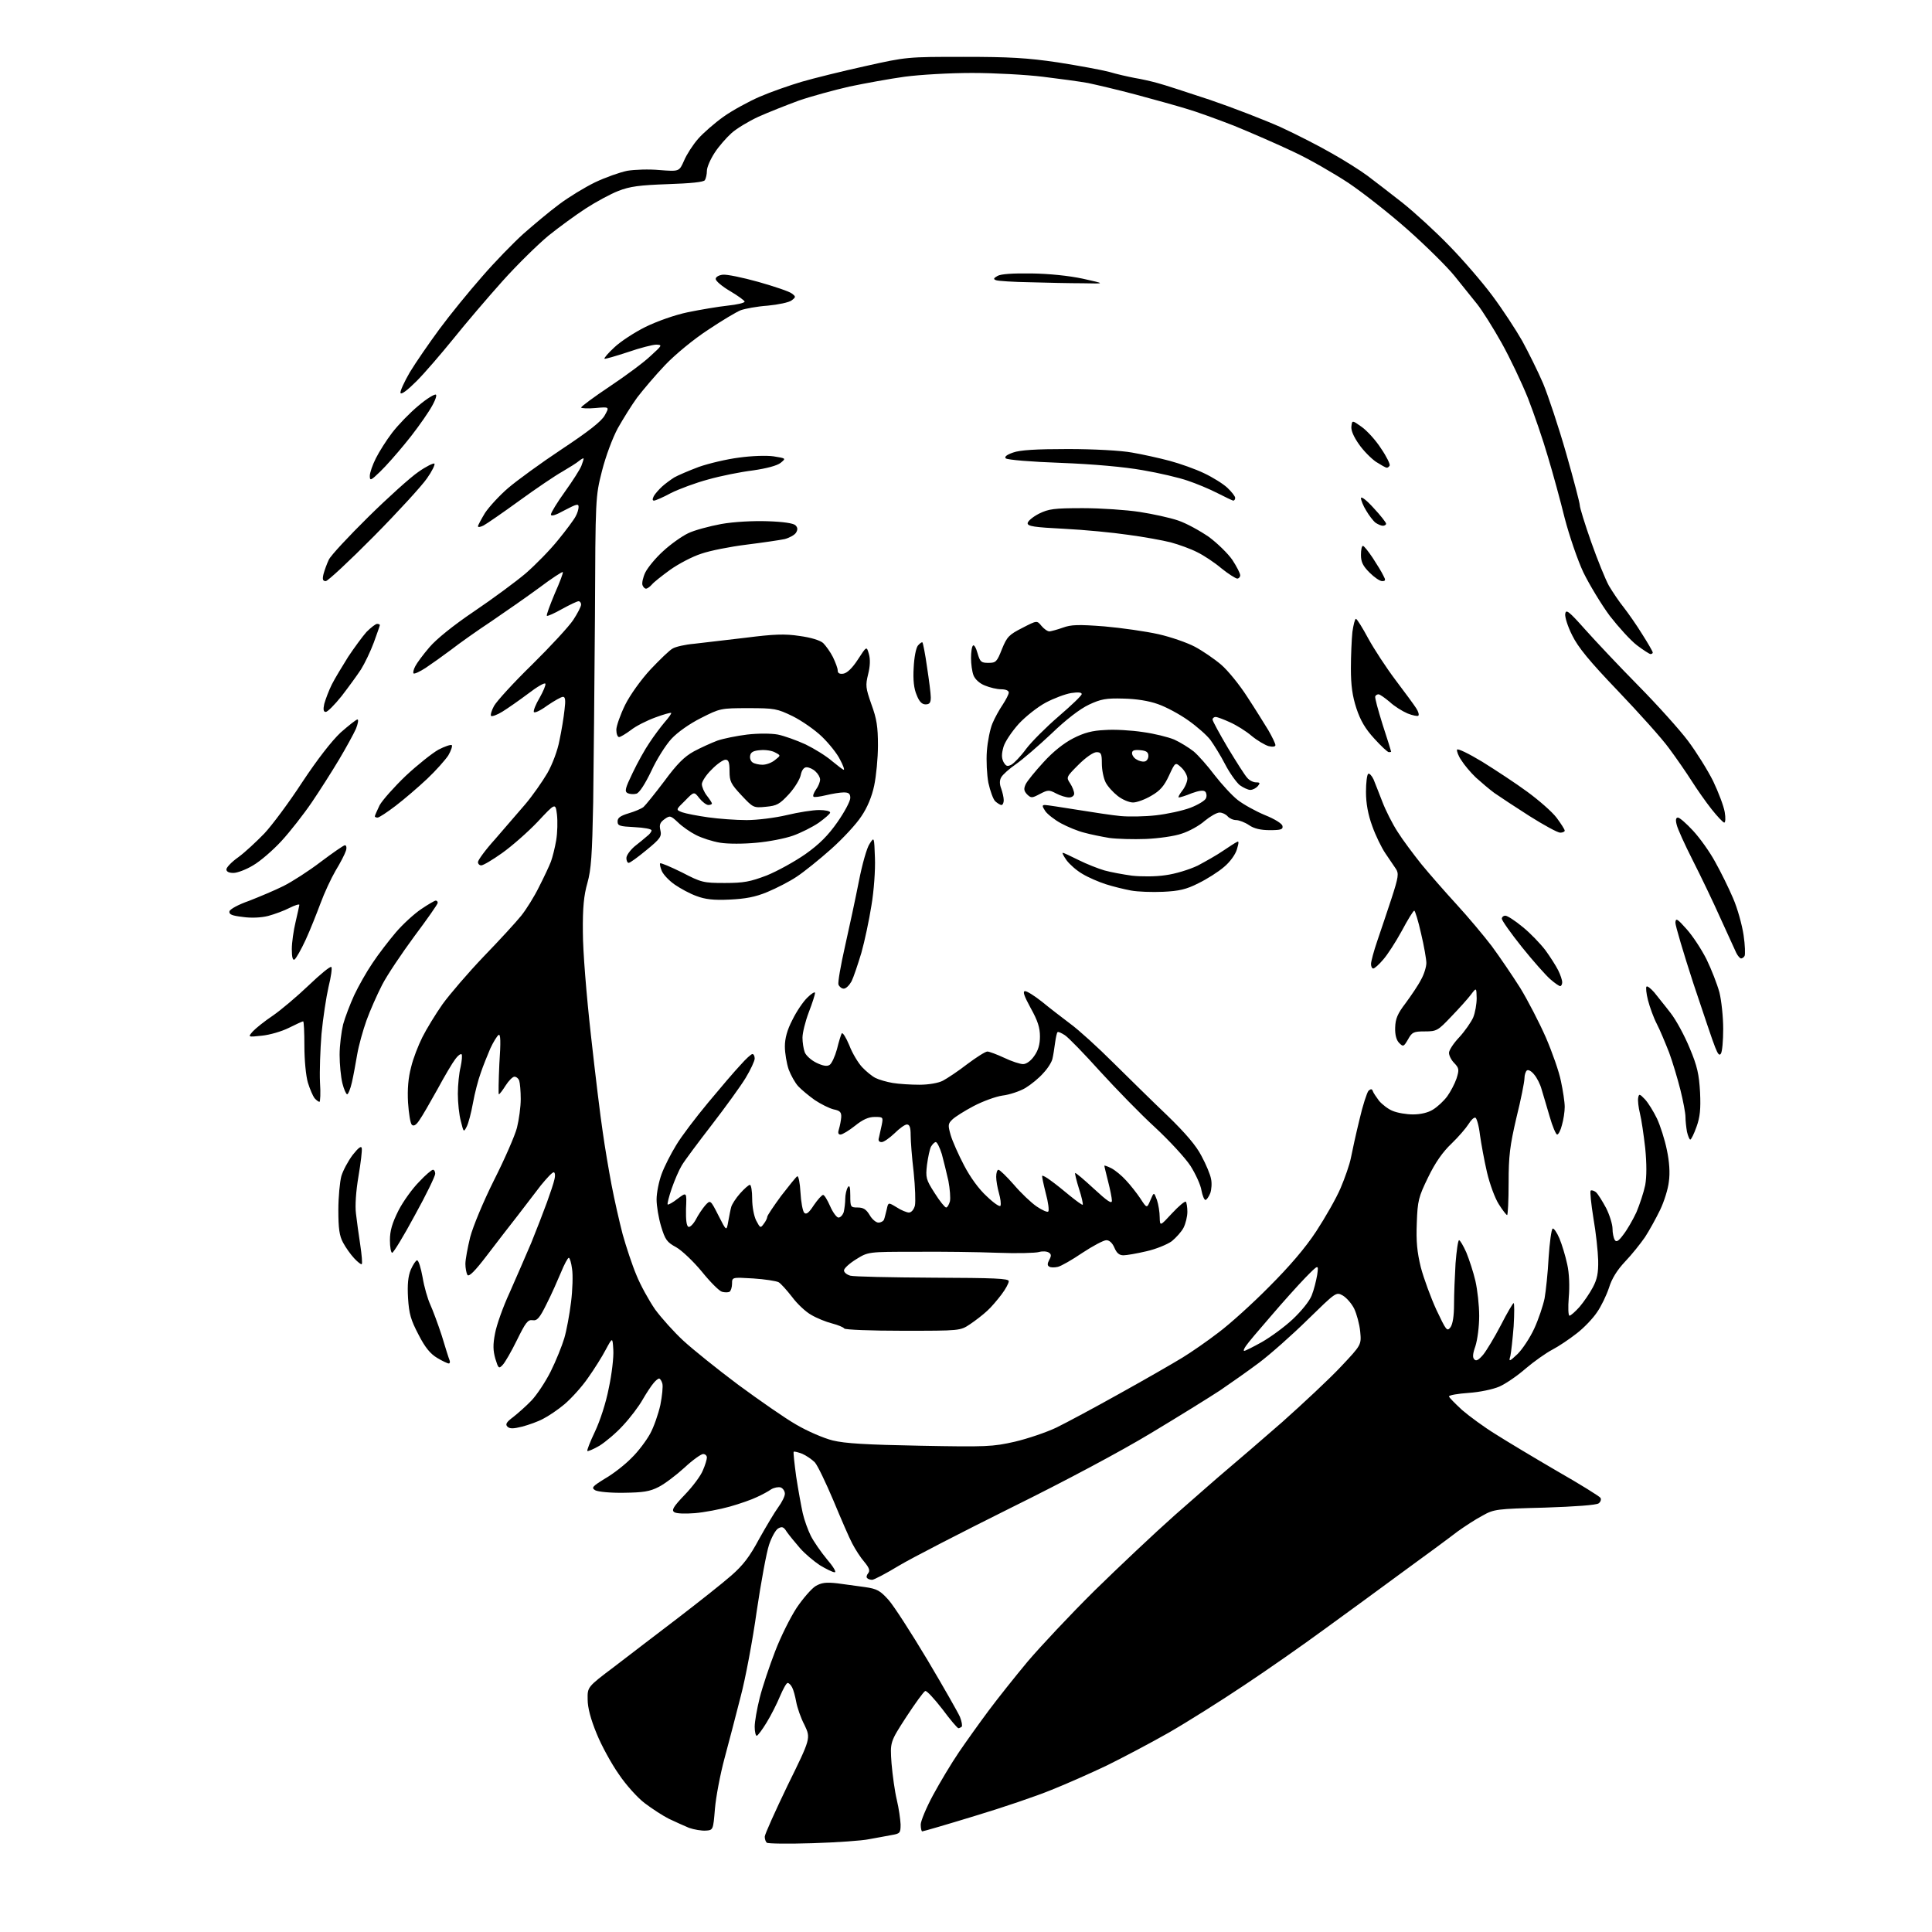 <?xml version="1.0" encoding="UTF-8" standalone="no"?>
<svg 
  version="1.1" 
  xmlns="http://www.w3.org/2000/svg" 
  xmlns:xlink="http://www.w3.org/1999/xlink" 
  xmlns:svg="http://www.w3.org/2000/svg"
  xmlns:rdf="http://www.w3.org/1999/02/22-rdf-syntax-ns#"
  xmlns:cc="http://creativecommons.org/ns#"
  xmlns:dc="http://purl.org/dc/elements/1.1/"
  viewBox="0 0 768 768"
  width="768"
  height="768"
>
<style>svg {background-color: white; }</style>"
<path stroke="none" fill="black" fill-rule="evenodd" d="M323.0,732.7C313.4,733.0 305.2,732.9 304.8,732.5C304.3,732.0 304.0,731.0 304.0,730.1C304.0,729.2 308.1,720.1 313.1,709.7C322.3,691.0 322.3,691.0 319.8,685.7C318.3,682.9 316.9,678.7 316.5,676.5C316.1,674.3 315.4,671.7 314.9,670.8C314.4,669.8 313.6,669.0 313.1,669.0C312.6,669.0 311.3,671.4 310.1,674.2C308.9,677.1 306.5,681.9 304.7,684.8C303.0,687.6 301.2,690.0 300.8,690.0C300.4,690.0 300.0,688.4 300.0,686.4C300.0,684.4 300.9,679.3 302.0,674.9C303.1,670.5 305.9,662.2 308.1,656.5C310.3,650.7 314.2,642.9 316.7,639.1C319.2,635.4 322.6,631.5 324.2,630.5C326.6,629.1 328.4,628.9 332.9,629.4C336.0,629.8 341.0,630.5 343.9,630.9C348.7,631.6 349.9,632.3 353.3,636.1C355.4,638.5 362.3,649.2 368.7,659.9C375.0,670.5 380.8,680.7 381.6,682.5C382.3,684.3 382.6,686.0 382.3,686.4C381.9,686.7 381.3,687.0 381.0,687.0C380.6,687.0 377.7,683.6 374.6,679.4C371.4,675.3 368.4,672.0 367.8,672.2C367.2,672.4 363.8,677.1 360.2,682.6C353.8,692.5 353.8,692.5 354.4,701.0C354.8,705.7 355.7,712.2 356.5,715.5C357.3,718.8 357.9,723.2 358.0,725.2C358.0,728.7 357.8,728.9 354.2,729.5C352.2,729.9 348.2,730.6 345.5,731.1C342.8,731.7 332.6,732.4 323.0,732.7zM280.5,727.7C278.9,727.8 275.9,727.3 273.9,726.6C272.0,725.8 268.4,724.2 265.9,723.0C263.5,721.8 259.2,719.0 256.3,716.8C253.5,714.7 248.8,709.5 246.0,705.3C243.1,701.2 239.1,693.9 237.2,689.2C234.8,683.4 233.6,678.8 233.6,675.6C233.5,670.6 233.5,670.6 244.1,662.6C249.9,658.1 261.4,649.4 269.6,643.1C277.8,636.8 287.3,629.3 290.7,626.3C295.4,622.2 298.0,618.8 301.8,611.7C304.6,606.7 308.0,601.0 309.4,599.1C310.8,597.2 312.0,594.8 312.0,593.8C312.0,592.8 311.3,591.7 310.4,591.3C309.5,591.0 307.8,591.3 306.6,592.0C305.5,592.8 302.9,594.2 300.9,595.1C298.9,596.1 294.0,597.8 290.1,598.9C286.2,600.0 279.9,601.2 276.2,601.5C272.4,601.8 268.9,601.7 268.0,601.1C266.9,600.3 267.6,599.0 272.2,594.2C275.3,591.0 278.6,586.6 279.4,584.5C280.3,582.5 281.0,580.1 281.0,579.4C281.0,578.6 280.3,578.0 279.5,578.0C278.7,578.0 275.3,580.4 272.1,583.4C268.8,586.4 264.2,589.9 261.8,591.1C258.3,592.9 255.7,593.3 248.0,593.4C242.7,593.5 237.7,593.0 236.6,592.4C235.0,591.4 235.4,590.9 240.6,587.7C243.9,585.8 248.6,582.1 251.1,579.5C253.7,577.0 256.9,572.7 258.4,570.0C259.9,567.3 261.7,562.1 262.5,558.5C263.2,555.0 263.6,551.1 263.3,550.0C263.0,548.9 262.4,548.0 262.0,548.0C261.6,548.0 260.6,548.8 259.8,549.8C259.0,550.7 257.0,553.7 255.5,556.3C254.0,559.0 250.5,563.6 247.7,566.6C245.0,569.6 240.7,573.2 238.3,574.7C235.9,576.1 233.7,577.0 233.5,576.8C233.2,576.6 234.6,573.1 236.5,569.1C238.5,564.9 240.9,557.6 242.0,551.8C243.2,546.3 244.0,539.4 243.8,536.6C243.5,531.5 243.5,531.5 240.8,536.5C239.4,539.2 236.2,544.3 233.7,547.8C231.3,551.3 227.1,555.9 224.4,558.2C221.8,560.4 217.9,563.0 215.9,564.0C213.9,565.1 210.2,566.4 207.6,567.1C204.0,568.0 202.6,568.0 201.7,567.1C200.8,566.2 201.3,565.3 204.0,563.3C205.9,561.8 209.2,558.9 211.3,556.7C213.3,554.6 216.8,549.4 218.9,545.2C221.0,541.0 223.4,535.0 224.3,532.0C225.2,529.0 226.4,522.5 227.0,517.6C227.6,512.8 227.8,506.8 227.4,504.4C227.1,502.0 226.5,500.0 226.1,500.0C225.7,500.0 224.3,502.6 223.0,505.8C221.7,508.9 219.2,514.6 217.3,518.3C214.5,524.0 213.5,525.1 211.7,524.8C209.8,524.5 208.9,525.8 205.5,532.7C203.3,537.2 200.7,541.7 199.8,542.6C198.3,544.2 198.1,544.0 196.9,540.1C196.0,536.9 195.9,534.5 196.8,530.0C197.4,526.7 200.0,519.4 202.6,513.8C205.1,508.1 209.0,499.2 211.2,494.0C213.3,488.8 216.1,481.6 217.4,478.0C218.7,474.4 220.1,470.3 220.4,468.8C220.8,467.2 220.6,466.0 220.1,466.0C219.5,466.0 217.3,468.4 215.0,471.2C212.8,474.1 208.6,479.5 205.8,483.2C202.9,486.9 197.4,494.0 193.6,499.0C188.8,505.3 186.4,507.7 185.8,506.8C185.4,506.1 185.0,504.1 185.0,502.4C185.0,500.7 185.9,495.9 186.9,491.8C188.0,487.6 192.1,477.7 196.4,469.1C200.6,460.8 204.7,451.4 205.5,448.3C206.3,445.1 207.0,440.0 207.0,436.9C207.0,433.7 206.7,430.5 206.4,429.6C206.1,428.7 205.2,428.0 204.5,428.0C203.8,428.0 202.2,429.6 201.0,431.5C199.8,433.4 198.6,435.0 198.3,435.0C198.1,435.0 198.2,429.5 198.5,422.9C199.1,414.1 199.0,410.9 198.2,411.4C197.6,411.8 196.1,414.2 194.9,416.8C193.8,419.4 192.0,423.8 191.1,426.5C190.1,429.2 188.7,434.6 188.0,438.5C187.3,442.4 186.2,446.6 185.5,447.9C184.3,450.2 184.3,450.1 183.2,445.7C182.5,443.2 182.0,438.3 182.0,434.8C182.0,431.3 182.5,426.5 183.1,424.1C183.6,421.7 183.8,419.5 183.5,419.1C183.1,418.8 182.0,419.6 181.0,421.0C179.9,422.4 176.7,427.8 173.9,433.0C171.0,438.2 167.8,443.8 166.7,445.3C165.4,447.3 164.4,447.8 163.7,447.1C163.1,446.5 162.5,442.6 162.2,438.3C161.9,433.0 162.3,428.4 163.4,424.3C164.2,420.8 166.3,415.5 167.9,412.3C169.5,409.1 173.1,403.2 175.9,399.2C178.8,395.2 186.1,386.7 192.3,380.2C198.5,373.8 205.2,366.5 207.2,364.0C209.2,361.5 212.4,356.4 214.3,352.5C216.3,348.6 218.4,344.1 219.0,342.5C219.6,340.9 220.6,337.0 221.1,334.0C221.6,331.0 221.7,326.4 221.4,323.8C220.8,319.1 220.8,319.1 213.7,326.7C209.8,330.8 203.4,336.4 199.6,339.1C195.8,341.8 192.1,344.0 191.3,344.0C190.6,344.0 190.0,343.4 190.0,342.7C190.0,341.9 193.0,337.8 196.8,333.6C200.5,329.3 205.9,323.1 208.8,319.7C211.7,316.3 215.6,310.7 217.6,307.3C219.6,303.8 221.7,298.2 222.4,294.3C223.2,290.6 224.1,285.1 224.4,282.2C224.9,278.3 224.7,277.0 223.8,277.0C223.1,277.0 220.3,278.6 217.5,280.5C214.8,282.5 212.4,283.6 212.2,283.0C212.0,282.4 213.0,279.9 214.5,277.4C215.9,274.9 217.0,272.4 216.8,271.8C216.6,271.2 213.5,273.0 210.0,275.7C206.4,278.4 201.8,281.6 199.7,282.9C197.6,284.2 195.6,284.9 195.2,284.6C194.9,284.2 195.4,282.4 196.4,280.6C197.4,278.8 204.1,271.4 211.5,264.2C218.8,257.0 226.2,249.0 227.9,246.4C229.6,243.8 231.0,241.1 231.0,240.3C231.0,239.6 230.5,239.0 230.0,239.0C229.4,239.0 226.5,240.4 223.4,242.1C220.4,243.8 217.7,245.0 217.4,244.8C217.1,244.5 218.6,240.6 220.5,236.0C222.5,231.5 224.0,227.6 223.7,227.4C223.5,227.2 219.3,229.9 214.4,233.6C209.5,237.2 200.9,243.2 195.3,247.0C189.7,250.7 182.5,255.8 179.3,258.3C176.1,260.7 171.6,263.9 169.2,265.5C166.9,267.0 164.7,268.0 164.4,267.7C164.1,267.4 164.4,266.1 165.1,264.8C165.7,263.6 168.2,260.2 170.7,257.3C173.4,254.1 180.2,248.6 188.5,243.0C195.9,238.0 205.1,231.2 209.0,227.9C212.9,224.5 218.7,218.6 221.9,214.6C225.1,210.7 228.2,206.5 228.8,205.3C229.5,204.1 230.0,202.4 230.0,201.5C230.0,200.1 229.1,200.4 224.5,202.8C220.9,204.8 219.0,205.4 219.0,204.5C219.0,203.8 221.5,199.7 224.6,195.4C227.7,191.1 230.6,186.5 231.1,185.2C231.6,183.9 232.0,182.6 232.0,182.3C232.0,182.0 231.2,182.4 230.2,183.2C229.3,184.0 226.2,185.9 223.5,187.5C220.8,189.0 213.1,194.2 206.5,199.0C199.9,203.8 193.5,208.2 192.2,208.9C191.0,209.5 190.0,209.7 190.0,209.2C190.0,208.8 191.3,206.4 192.8,203.9C194.4,201.5 198.5,197.0 202.0,194.0C205.5,191.0 215.1,184.0 223.4,178.5C233.8,171.6 239.1,167.5 240.4,165.1C242.3,161.7 242.3,161.7 236.7,162.2C233.6,162.5 231.0,162.3 231.0,162.0C231.0,161.6 236.1,157.8 242.4,153.6C248.7,149.4 256.0,144.0 258.6,141.5C263.2,137.3 263.4,137.1 260.9,137.0C259.5,137.0 254.4,138.3 249.5,140.0C244.6,141.6 240.5,142.8 240.3,142.6C240.0,142.4 241.8,140.3 244.2,138.1C246.6,135.8 252.1,132.2 256.5,130.0C261.2,127.7 268.2,125.2 273.5,124.1C278.4,123.1 285.5,121.9 289.2,121.5C293.0,121.1 296.0,120.4 296.0,119.9C296.0,119.5 293.4,117.6 290.2,115.7C287.1,113.9 284.5,111.7 284.5,110.9C284.5,110.1 285.7,109.4 287.3,109.2C288.8,109.0 295.2,110.3 301.6,112.1C307.9,113.9 313.9,115.9 314.8,116.7C316.4,117.9 316.4,118.1 314.7,119.4C313.7,120.2 309.4,121.1 305.2,121.5C300.9,121.8 296.2,122.7 294.5,123.3C292.9,123.9 287.0,127.4 281.5,131.1C275.8,134.8 268.4,140.9 264.4,145.1C260.5,149.2 255.6,155.0 253.3,158.0C251.1,161.0 247.7,166.5 245.6,170.2C243.5,174.1 240.8,181.3 239.3,187.2C236.7,197.5 236.7,197.5 236.5,245.5C236.3,271.9 236.0,305.0 235.8,319.0C235.4,339.8 235.0,345.7 233.5,351.0C232.1,355.9 231.6,360.7 231.7,370.5C231.7,378.0 233.1,395.4 234.9,411.5C236.6,426.9 238.7,444.2 239.6,450.0C240.4,455.8 242.0,465.2 243.1,471.0C244.2,476.8 246.2,485.6 247.5,490.6C248.9,495.6 251.3,502.9 253.0,506.9C254.6,510.9 258.0,517.0 260.4,520.5C262.9,523.9 268.0,529.6 271.7,533.0C275.4,536.4 285.2,544.3 293.5,550.5C301.8,556.6 312.1,563.8 316.5,566.3C320.9,568.9 327.4,571.7 331.0,572.6C335.9,573.8 344.4,574.3 365.8,574.7C392.2,575.2 394.6,575.1 403.4,573.1C408.5,571.9 415.9,569.4 419.9,567.5C423.8,565.6 435.2,559.5 445.2,553.9C455.3,548.3 466.4,541.9 470.0,539.7C473.6,537.5 480.1,533.0 484.5,529.6C488.9,526.3 497.9,518.2 504.5,511.5C512.5,503.5 518.8,496.2 523.2,489.5C526.8,484.0 531.2,476.3 532.9,472.3C534.6,468.3 536.5,462.9 537.0,460.3C537.5,457.7 539.0,450.8 540.4,445.1C541.7,439.4 543.4,434.3 544.0,433.6C544.9,432.8 545.4,432.8 545.7,433.7C545.9,434.4 547.1,436.1 548.2,437.6C549.4,439.0 551.8,440.9 553.6,441.6C555.5,442.4 559.1,443.0 561.7,443.0C564.7,443.0 567.7,442.3 569.6,441.1C571.4,440.0 573.9,437.7 575.3,435.8C576.6,434.0 578.3,430.8 579.0,428.7C580.1,425.2 580.0,424.6 578.1,422.6C576.9,421.4 576.0,419.6 576.0,418.5C576.0,417.5 577.8,414.7 580.1,412.3C582.3,409.9 584.8,406.3 585.6,404.5C586.4,402.6 587.0,399.1 587.0,396.8C586.9,392.5 586.9,392.5 584.7,395.4C583.5,397.0 580.0,400.9 576.9,404.1C571.6,409.7 571.1,410.0 566.4,410.0C561.9,410.0 561.3,410.3 559.7,413.2C558.0,416.1 557.8,416.2 556.2,414.6C555.1,413.5 554.5,411.4 554.6,408.5C554.7,405.0 555.5,403.0 558.8,398.7C561.0,395.7 563.8,391.6 564.9,389.4C566.1,387.3 567.0,384.3 567.0,382.8C567.0,381.4 566.1,376.1 564.9,371.1C563.8,366.1 562.5,362.0 562.2,362.0C561.8,362.0 559.6,365.6 557.2,370.1C554.8,374.5 551.5,379.6 549.8,381.5C548.2,383.4 546.4,385.0 545.9,385.0C545.4,385.0 545.0,384.2 545.0,383.2C545.0,382.2 546.1,378.1 547.5,374.0C548.9,369.9 551.5,362.2 553.2,357.0C555.9,348.7 556.1,347.2 554.9,345.4C554.1,344.2 552.2,341.4 550.7,339.2C549.2,337.0 546.8,332.1 545.5,328.4C543.8,323.8 543.0,319.3 543.0,314.8C543.0,311.1 543.4,307.9 543.9,307.6C544.3,307.3 545.3,308.3 546.0,309.8C546.6,311.3 548.2,315.3 549.5,318.7C550.8,322.1 553.5,327.5 555.6,330.7C557.6,333.9 561.9,339.6 565.0,343.5C568.2,347.4 574.5,354.6 579.0,359.5C583.5,364.4 589.8,371.9 593.0,376.1C596.1,380.3 601.2,387.8 604.3,392.7C607.3,397.6 611.9,406.5 614.5,412.4C617.0,418.2 619.8,426.1 620.5,429.8C621.3,433.5 622.0,438.1 622.0,440.0C622.0,441.9 621.5,445.2 620.9,447.2C620.4,449.3 619.5,451.0 619.0,451.0C618.5,451.0 617.1,447.7 616.0,443.8C614.8,439.8 613.4,434.9 612.8,433.0C612.3,431.1 611.0,428.5 609.9,427.2C608.9,425.9 607.6,425.1 607.0,425.5C606.5,425.8 606.0,427.3 606.0,428.6C606.0,430.0 604.6,437.1 602.8,444.3C600.2,455.5 599.7,459.4 599.7,470.2C599.7,477.3 599.4,483.0 599.1,483.0C598.8,483.0 597.3,481.1 595.8,478.7C594.3,476.4 592.2,470.7 591.1,466.0C590.0,461.3 588.8,454.6 588.3,451.1C587.9,447.5 587.0,444.5 586.5,444.3C585.9,444.1 584.7,445.3 583.8,446.8C582.8,448.4 579.8,451.9 577.0,454.6C573.5,457.9 570.5,462.2 567.7,468.0C563.9,475.8 563.5,477.3 563.2,486.1C562.9,493.5 563.3,497.6 564.8,503.8C566.0,508.3 568.8,515.9 571.0,520.7C574.9,528.9 575.2,529.4 576.6,527.6C577.5,526.3 578.0,523.1 578.0,518.5C578.0,514.5 578.3,507.2 578.6,502.2C579.0,497.1 579.6,493.0 580.0,493.0C580.4,493.0 581.7,495.2 582.9,497.9C584.0,500.6 585.7,505.7 586.5,509.2C587.3,512.7 588.0,518.9 588.0,523.1C588.0,527.4 587.3,532.6 586.5,535.1C585.4,538.2 585.3,539.7 586.1,540.4C586.8,541.2 587.8,540.6 589.6,538.5C590.9,536.9 594.1,531.6 596.6,526.8C599.1,521.9 601.4,518.0 601.7,518.0C602.0,518.0 602.0,522.2 601.7,527.2C601.3,532.3 600.7,537.6 600.4,539.0C599.7,541.4 599.9,541.4 603.3,538.2C605.2,536.3 608.2,531.8 609.9,528.1C611.6,524.4 613.4,519.0 614.0,516.1C614.5,513.2 615.3,505.9 615.6,499.9C616.0,493.9 616.7,488.7 617.2,488.4C617.6,488.1 618.9,489.9 619.9,492.3C620.9,494.7 622.3,499.3 623.0,502.6C623.8,506.1 624.0,511.4 623.6,515.8C623.3,519.7 623.4,523.0 623.9,523.0C624.4,523.0 626.2,521.4 627.9,519.5C629.6,517.5 632.0,514.0 633.2,511.7C634.9,508.5 635.4,506.0 635.3,501.0C635.2,497.4 634.4,489.9 633.4,484.2C632.5,478.6 632.0,473.7 632.3,473.3C632.7,473.0 633.6,473.3 634.4,473.9C635.2,474.6 637.0,477.5 638.5,480.3C639.9,483.1 641.0,486.8 641.0,488.4C641.0,490.1 641.4,492.1 641.9,492.9C642.5,493.9 643.4,493.4 645.3,490.8C646.8,488.9 649.1,484.9 650.5,481.9C651.8,478.8 653.4,474.0 654.0,471.1C654.6,467.7 654.6,462.6 654.0,456.4C653.4,451.2 652.5,444.9 651.9,442.6C651.3,440.2 651.0,437.4 651.2,436.4C651.5,434.7 651.8,434.8 653.9,437.0C655.2,438.4 657.3,441.8 658.7,444.7C660.0,447.5 661.8,453.1 662.6,457.1C663.6,461.7 663.9,466.3 663.4,469.7C663.1,472.6 661.5,477.7 659.9,481.0C658.3,484.3 655.6,489.2 653.9,491.8C652.1,494.4 648.6,498.8 646.0,501.5C642.8,504.9 640.7,508.3 639.6,511.9C638.6,514.9 636.5,519.3 634.8,521.7C633.2,524.1 629.6,527.9 626.7,530.1C623.9,532.3 619.6,535.2 617.1,536.5C614.6,537.8 609.8,541.2 606.5,544.0C603.2,546.9 598.5,550.1 596.0,551.2C593.4,552.3 588.2,553.4 583.8,553.7C579.5,554.0 576.0,554.6 576.0,555.1C576.0,555.5 578.4,557.9 581.2,560.5C584.1,563.0 590.1,567.4 594.5,570.1C598.9,572.9 609.9,579.5 619.0,584.8C628.1,590.0 635.8,594.8 636.2,595.4C636.6,596.0 636.3,597.0 635.5,597.6C634.6,598.3 626.1,598.9 614.1,599.3C594.9,599.8 593.9,599.9 589.3,602.5C586.6,603.9 582.2,606.8 579.4,608.8C576.7,610.9 567.1,618.0 558.0,624.6C548.9,631.3 534.7,641.7 526.4,647.7C518.1,653.8 503.8,663.8 494.6,669.9C485.5,676.0 472.0,684.5 464.7,688.7C457.5,692.8 446.3,698.7 440.0,701.8C433.7,704.8 423.8,709.2 418.0,711.5C412.2,713.9 398.4,718.6 387.4,721.9C376.3,725.3 367.0,728.0 366.6,728.0C366.3,728.0 366.0,726.8 366.0,725.3C366.0,723.9 368.2,718.6 370.9,713.6C373.6,708.6 378.2,700.9 381.2,696.5C384.2,692.1 389.5,684.7 393.0,680.0C396.5,675.3 403.5,666.5 408.5,660.5C413.6,654.5 425.5,641.8 435.1,632.3C444.7,622.9 459.0,609.4 467.0,602.3C475.0,595.3 484.4,587.0 488.0,584.0C491.6,581.0 501.3,572.6 509.7,565.3C518.0,557.9 528.5,548.1 533.0,543.3C541.2,534.6 541.2,534.6 540.7,529.3C540.4,526.3 539.3,522.3 538.3,520.2C537.3,518.2 535.3,515.9 533.8,515.0C531.1,513.5 531.1,513.6 519.8,524.6C513.6,530.7 504.9,538.4 500.5,541.7C496.1,545.0 489.1,549.9 485.0,552.7C480.9,555.4 468.5,563.1 457.5,569.7C445.6,576.9 423.1,588.9 402.0,599.3C382.5,609.0 362.3,619.4 357.3,622.4C352.2,625.5 347.4,628.0 346.7,628.0C345.9,628.0 345.0,627.7 344.7,627.3C344.3,627.0 344.5,626.1 345.1,625.4C345.9,624.4 345.6,623.3 343.6,620.9C342.1,619.2 340.0,615.9 338.8,613.6C337.6,611.4 334.3,603.7 331.3,596.5C328.3,589.4 325.0,582.5 323.9,581.3C322.7,580.1 320.5,578.6 318.9,577.9C317.3,577.3 315.8,576.9 315.5,577.1C315.3,577.3 315.8,581.8 316.5,587.0C317.3,592.2 318.5,598.8 319.1,601.5C319.7,604.2 321.2,608.3 322.3,610.5C323.4,612.7 326.3,616.9 328.7,619.8C331.2,622.7 332.6,625.0 331.8,625.0C331.0,625.0 328.4,623.7 325.9,622.2C323.5,620.6 319.9,617.6 318.0,615.4C316.1,613.2 313.8,610.4 312.8,609.0C311.5,606.9 310.9,606.7 309.3,607.6C308.3,608.2 306.7,611.1 305.7,614.1C304.7,617.1 302.5,629.0 300.8,640.5C299.2,652.0 296.3,667.4 294.4,674.5C292.6,681.6 289.7,692.7 288.0,699.0C286.3,705.3 284.6,714.3 284.2,719.0C283.5,727.5 283.5,727.5 280.5,727.7zM178.4,542.0C177.9,542.0 175.8,541.0 173.8,539.8C171.1,538.2 169.0,535.7 166.4,530.6C163.3,524.7 162.6,522.3 162.2,516.0C161.9,510.6 162.2,507.4 163.3,504.7C164.2,502.7 165.3,501.0 165.8,501.0C166.4,501.0 167.3,504.0 168.0,507.8C168.6,511.5 170.0,516.3 171.0,518.5C172.0,520.7 174.1,526.3 175.6,530.9C177.0,535.6 178.4,540.0 178.7,540.7C179.0,541.4 178.8,542.0 178.4,542.0zM494.6,537.0C495.0,537.0 498.2,535.4 501.6,533.5C505.1,531.5 510.6,527.5 513.9,524.4C517.2,521.3 520.5,517.3 521.4,515.0C522.3,512.8 523.2,509.1 523.6,506.8C524.2,502.5 524.2,502.5 518.8,508.0C515.9,511.0 509.7,517.9 505.1,523.3C500.4,528.7 496.0,533.9 495.3,535.0C494.5,536.1 494.2,537.0 494.6,537.0zM358.9,529.0C346.4,529.0 335.9,528.6 335.6,528.1C335.3,527.6 333.1,526.7 330.8,526.1C328.4,525.5 324.7,524.0 322.5,522.7C320.3,521.5 316.9,518.3 314.9,515.6C312.8,512.9 310.4,510.2 309.5,509.7C308.5,509.2 304.0,508.5 299.4,508.2C291.0,507.7 291.0,507.7 291.0,510.3C291.0,511.7 290.5,513.2 290.0,513.5C289.4,513.8 288.1,513.8 287.0,513.5C285.9,513.2 282.3,509.6 279.0,505.5C275.7,501.5 271.1,497.1 268.8,495.8C265.1,493.8 264.4,492.8 262.8,487.5C261.8,484.2 261.0,479.4 261.0,476.8C261.0,474.2 261.9,469.7 263.0,466.7C264.1,463.7 266.7,458.6 268.8,455.2C270.8,451.8 276.6,444.2 281.5,438.3C286.4,432.4 292.2,425.6 294.4,423.3C296.5,420.9 298.6,419.0 299.1,419.0C299.6,419.0 300.0,419.8 300.0,420.8C300.0,421.7 298.4,425.2 296.4,428.5C294.4,431.8 288.3,440.2 282.9,447.2C277.5,454.2 272.1,461.4 271.0,463.3C269.9,465.1 268.1,469.3 267.0,472.5C265.9,475.7 265.2,478.5 265.4,478.8C265.7,479.0 267.5,478.0 269.4,476.5C273.0,473.8 273.0,473.8 272.7,480.5C272.6,485.0 272.9,487.4 273.7,487.7C274.3,487.9 275.6,486.6 276.6,484.8C277.5,483.0 279.2,480.5 280.3,479.2C282.4,476.9 282.4,476.9 285.6,483.2C288.8,489.5 288.8,489.5 289.5,485.5C289.9,483.3 290.4,480.7 290.7,479.7C291.0,478.7 292.5,476.3 294.2,474.4C295.9,472.5 297.6,471.0 298.1,471.0C298.6,471.0 299.0,473.5 299.0,476.5C299.0,479.7 299.7,483.4 300.6,485.2C302.2,488.2 302.3,488.3 303.6,486.5C304.4,485.5 305.0,484.2 305.0,483.7C305.0,483.2 307.5,479.5 310.5,475.4C313.6,471.4 316.4,467.9 316.9,467.6C317.4,467.3 318.0,470.2 318.2,474.0C318.4,477.8 319.1,481.5 319.7,482.1C320.5,482.9 321.5,482.2 323.5,479.1C325.0,476.9 326.7,475.0 327.2,475.0C327.7,475.0 328.9,477.0 330.0,479.5C331.1,482.0 332.6,484.0 333.3,484.0C334.1,484.0 335.0,483.0 335.4,481.8C335.7,480.5 336.0,478.1 336.0,476.5C336.0,474.9 336.5,472.8 337.0,472.0C337.7,470.9 338.0,471.8 338.0,475.2C338.0,479.8 338.1,480.0 340.9,480.0C343.2,480.0 344.3,480.7 345.7,483.0C346.6,484.6 348.2,486.0 349.2,486.0C350.2,486.0 351.2,485.4 351.4,484.8C351.7,484.1 352.1,482.2 352.5,480.7C353.1,477.9 353.1,477.9 356.4,479.9C358.2,481.1 360.5,482.0 361.3,482.0C362.3,482.0 363.3,480.8 363.7,479.2C364.0,477.7 363.8,471.8 363.2,466.0C362.5,460.2 362.0,453.5 362.0,451.2C362.0,448.2 361.6,447.0 360.5,447.0C359.7,447.0 357.5,448.6 355.6,450.5C353.6,452.4 351.3,454.0 350.5,454.0C349.4,454.0 349.0,453.4 349.4,452.2C349.6,451.3 350.1,449.0 350.5,447.2C351.1,444.1 351.1,444.0 347.7,444.0C345.3,444.0 343.0,445.0 339.9,447.5C337.5,449.4 334.9,451.0 334.1,451.0C333.2,451.0 333.0,450.3 333.5,448.8C333.9,447.5 334.3,445.4 334.4,444.1C334.5,442.1 333.9,441.5 331.4,441.0C329.7,440.6 326.3,438.9 323.9,437.3C321.5,435.6 318.5,433.1 317.3,431.8C316.1,430.5 314.4,427.5 313.5,425.1C312.7,422.7 312.0,418.6 312.0,416.0C312.0,412.8 312.9,409.4 315.0,405.4C316.6,402.1 319.3,398.1 321.0,396.5C322.6,394.9 324.0,394.1 324.0,394.7C324.0,395.3 322.9,398.8 321.5,402.4C320.1,406.1 319.0,410.6 319.0,412.5C319.0,414.3 319.4,417.0 319.9,418.3C320.4,419.6 322.5,421.5 324.6,422.5C327.1,423.7 328.8,424.0 329.8,423.3C330.6,422.8 331.9,420.0 332.7,417.1C333.4,414.2 334.3,411.3 334.6,410.8C335.0,410.3 336.3,412.4 337.6,415.5C338.8,418.7 341.2,422.6 342.7,424.2C344.2,425.8 346.6,427.8 348.0,428.5C349.4,429.2 352.5,430.1 354.9,430.5C357.3,430.9 362.1,431.2 365.5,431.2C369.2,431.2 373.1,430.5 374.8,429.6C376.5,428.7 380.9,425.8 384.5,423.0C388.1,420.3 391.7,418.0 392.5,418.0C393.2,418.0 396.2,419.1 399.2,420.5C402.1,421.9 405.5,423.0 406.7,423.0C408.0,423.0 409.8,421.7 411.1,419.8C412.7,417.6 413.4,415.2 413.4,412.0C413.4,408.5 412.5,405.7 409.7,400.7C407.1,395.9 406.4,394.0 407.5,394.0C408.3,394.0 411.3,395.9 414.2,398.2C417.1,400.6 422.2,404.5 425.5,407.0C428.8,409.4 436.5,416.4 442.6,422.5C448.7,428.5 458.3,438.0 464.1,443.5C471.3,450.5 475.5,455.4 477.6,459.5C479.4,462.8 481.1,466.9 481.4,468.6C481.8,470.3 481.6,472.9 481.1,474.3C480.5,475.8 479.6,477.0 479.2,477.0C478.7,477.0 478.0,475.3 477.6,473.2C477.3,471.1 475.3,466.7 473.2,463.4C471.1,460.2 464.7,453.3 459.1,448.1C453.4,442.9 443.7,432.9 437.3,425.9C431.0,418.9 424.7,412.4 423.3,411.5C421.9,410.6 420.6,410.0 420.4,410.3C420.1,410.5 419.7,412.5 419.4,414.6C419.1,416.8 418.7,419.5 418.4,420.7C418.2,422.0 416.6,424.6 414.8,426.5C413.1,428.5 409.9,431.1 407.6,432.5C405.4,433.8 401.2,435.2 398.5,435.5C395.8,435.9 390.6,437.8 387.0,439.7C383.4,441.6 379.6,444.0 378.6,445.0C376.8,446.7 376.8,447.3 377.9,451.2C378.6,453.6 381.0,459.0 383.2,463.2C385.7,468.0 389.1,472.7 392.3,475.6C395.1,478.3 397.5,479.9 397.7,479.3C398.0,478.6 397.7,476.4 397.1,474.3C396.5,472.2 396.0,469.3 396.0,467.8C396.0,466.2 396.4,465.0 396.9,465.0C397.4,465.0 400.2,467.7 403.0,470.9C405.8,474.2 409.9,478.1 412.1,479.6C414.3,481.1 416.4,482.0 416.7,481.6C417.1,481.2 416.7,477.9 415.7,474.3C414.8,470.7 414.1,467.5 414.3,467.4C414.5,467.2 416.0,468.0 417.7,469.3C419.4,470.5 422.9,473.3 425.4,475.4C428.0,477.5 430.2,479.1 430.4,478.9C430.6,478.7 430.0,475.8 428.9,472.5C427.9,469.3 427.2,466.4 427.4,466.3C427.6,466.1 430.9,468.9 434.9,472.6C440.2,477.5 442.0,478.7 442.0,477.3C442.0,476.3 441.3,472.8 440.5,469.7C439.7,466.5 439.0,463.7 439.0,463.4C439.0,463.2 440.2,463.6 441.8,464.4C443.3,465.2 445.9,467.3 447.6,469.2C449.3,471.0 451.9,474.3 453.3,476.4C455.9,480.4 455.9,480.4 457.3,477.1C458.7,473.8 458.7,473.8 459.9,477.0C460.5,478.8 461.0,481.9 461.0,483.9C461.1,487.5 461.1,487.5 465.9,482.3C468.6,479.4 471.0,477.4 471.4,477.7C471.7,478.1 472.0,479.9 472.0,481.7C472.0,483.6 471.3,486.4 470.5,488.0C469.7,489.6 467.5,492.0 465.8,493.4C464.0,494.7 459.4,496.6 455.7,497.4C451.9,498.3 447.8,499.0 446.6,499.0C444.9,499.0 443.9,498.1 443.0,496.0C442.2,494.1 441.0,493.0 439.8,493.0C438.7,493.0 434.4,495.3 430.3,498.0C426.2,500.8 421.8,503.3 420.5,503.6C419.2,503.9 417.6,503.9 417.1,503.5C416.3,503.1 416.3,502.3 417.1,500.8C418.0,499.2 417.9,498.5 416.9,497.9C416.1,497.4 414.4,497.3 413.0,497.7C411.6,498.1 404.2,498.3 396.5,498.0C388.8,497.7 374.1,497.5 363.8,497.6C345.1,497.6 345.1,497.6 340.3,500.6C337.7,502.2 335.5,504.2 335.5,505.0C335.5,505.8 336.6,506.7 338.0,507.1C339.4,507.5 354.1,507.8 370.8,507.9C395.4,508.0 401.0,508.2 401.0,509.3C401.0,510.1 399.7,512.5 398.1,514.6C396.5,516.7 394.0,519.7 392.4,521.1C390.8,522.6 387.7,525.0 385.6,526.4C381.7,529.0 381.7,529.0 358.9,529.0zM143.8,502.5C143.6,502.8 142.2,501.7 140.8,500.2C139.4,498.7 137.4,495.9 136.4,494.0C134.9,491.3 134.5,488.3 134.5,481.0C134.5,475.8 135.1,469.7 135.7,467.5C136.4,465.2 138.4,461.5 140.2,459.1C142.5,456.2 143.6,455.4 143.8,456.4C144.0,457.3 143.4,462.3 142.5,467.6C141.5,473.5 141.1,479.3 141.5,482.4C141.8,485.2 142.6,490.8 143.2,494.8C143.8,498.8 144.1,502.3 143.8,502.5zM155.9,498.0C155.4,498.0 155.0,495.7 155.0,493.0C155.0,489.2 155.9,486.2 158.4,481.2C160.3,477.5 164.0,472.4 166.6,469.8C169.1,467.1 171.6,465.0 172.1,465.0C172.6,465.0 173.0,465.7 173.0,466.6C173.0,467.5 169.4,475.0 164.9,483.1C160.5,491.3 156.4,498.0 155.9,498.0zM376.1,480.0C376.6,480.0 377.2,478.9 377.6,477.6C377.9,476.3 377.6,472.6 377.0,469.4C376.3,466.2 375.1,461.5 374.4,458.8C373.6,456.2 372.5,454.0 372.0,454.0C371.5,454.0 370.7,454.8 370.1,455.8C369.6,456.7 368.9,460.0 368.5,463.0C367.9,468.1 368.1,468.9 371.5,474.2C373.5,477.4 375.6,480.0 376.1,480.0zM671.9,453.0C671.6,453.0 671.0,451.6 670.6,449.9C670.3,448.2 670.0,445.5 670.0,444.0C670.0,442.5 669.1,437.7 668.0,433.3C666.9,428.9 664.9,422.2 663.5,418.4C662.0,414.6 659.9,409.5 658.6,407.0C657.3,404.5 655.8,400.3 655.1,397.6C654.4,394.9 654.2,392.5 654.5,392.2C654.8,391.8 656.2,392.9 657.6,394.5C658.9,396.2 661.9,399.8 664.1,402.7C666.3,405.5 669.7,411.8 671.7,416.7C674.7,423.8 675.4,427.1 675.8,434.2C676.1,440.9 675.8,444.0 674.4,447.9C673.4,450.7 672.3,453.0 671.9,453.0zM127.0,438.0C126.6,438.0 125.7,437.3 125.0,436.5C124.4,435.7 123.2,433.0 122.4,430.4C121.6,427.7 121.0,421.4 121.0,415.8C121.0,410.4 120.8,406.0 120.5,406.0C120.2,406.0 117.6,407.2 114.8,408.6C112.0,410.0 107.2,411.4 104.1,411.7C98.5,412.3 98.5,412.3 100.5,410.0C101.6,408.8 105.2,405.9 108.5,403.7C111.7,401.5 118.2,396.0 122.7,391.7C127.3,387.3 131.3,384.0 131.7,384.4C132.1,384.7 131.6,388.3 130.6,392.3C129.7,396.2 128.4,404.7 127.8,411.0C127.3,417.3 127.0,426.0 127.2,430.2C127.5,434.5 127.3,438.0 127.0,438.0zM138.0,435.0C137.6,435.0 136.7,433.0 136.1,430.6C135.5,428.1 135.0,423.1 135.0,419.3C135.0,415.6 135.7,410.1 136.4,407.2C137.2,404.3 139.2,399.1 140.8,395.6C142.5,392.0 145.7,386.3 148.1,382.8C150.4,379.3 154.6,373.9 157.3,370.7C160.1,367.4 164.6,363.3 167.4,361.4C170.2,359.5 172.8,358.0 173.2,358.0C173.7,358.0 174.0,358.4 174.0,358.9C174.0,359.4 169.8,365.4 164.7,372.2C159.7,379.0 153.9,387.6 151.9,391.5C149.9,395.4 147.1,401.7 145.7,405.6C144.3,409.5 142.6,415.6 142.0,419.1C141.4,422.6 140.5,427.6 139.9,430.2C139.3,432.9 138.4,435.0 138.0,435.0zM684.1,418.8C683.5,419.8 682.9,419.1 681.8,416.3C680.9,414.2 677.1,402.7 673.1,390.8C669.2,378.8 666.0,368.0 666.0,366.8C666.1,364.8 666.7,365.1 670.5,369.4C673.0,372.2 676.5,377.6 678.4,381.4C680.3,385.3 682.6,391.2 683.5,394.5C684.3,397.7 685.0,404.3 685.0,409.0C685.0,413.7 684.6,418.1 684.1,418.8zM335.4,393.0C334.6,393.0 333.7,392.3 333.3,391.4C333.0,390.6 334.2,383.7 335.9,376.2C337.6,368.7 340.1,357.0 341.4,350.4C342.7,343.7 344.6,336.9 345.7,335.4C347.5,332.6 347.5,332.6 347.8,341.0C348.0,345.7 347.4,354.2 346.4,360.0C345.5,365.7 343.7,374.2 342.4,378.8C341.0,383.4 339.3,388.5 338.5,390.1C337.6,391.7 336.3,393.0 335.4,393.0zM620.2,392.0C619.8,392.0 618.0,390.8 616.2,389.2C614.5,387.7 609.4,382.0 605.0,376.5C600.6,371.0 597.0,365.9 597.0,365.2C597.0,364.6 597.6,364.0 598.4,364.0C599.2,364.0 602.3,366.0 605.3,368.5C608.3,370.9 612.3,375.1 614.3,377.7C616.2,380.3 618.5,383.9 619.4,385.7C620.3,387.5 621.0,389.6 621.0,390.5C621.0,391.3 620.6,392.0 620.2,392.0zM117.1,381.4C116.4,381.9 116.0,380.6 116.0,377.3C116.0,374.7 116.7,369.8 117.5,366.5C118.3,363.2 118.9,360.2 119.0,359.7C119.0,359.3 117.3,359.8 115.1,360.9C113.0,362.0 109.2,363.4 106.6,364.1C103.9,364.8 99.8,365.0 96.5,364.5C92.2,364.0 91.0,363.5 91.2,362.3C91.4,361.4 94.7,359.6 99.0,358.1C103.1,356.5 109.3,353.9 112.7,352.2C116.1,350.5 122.8,346.2 127.5,342.6C132.3,339.0 136.6,336.0 137.1,336.0C137.7,336.0 137.9,337.0 137.5,338.2C137.1,339.5 135.3,343.0 133.4,346.1C131.6,349.2 128.9,355.0 127.4,359.1C125.9,363.1 123.3,369.7 121.5,373.6C119.7,377.5 117.7,381.0 117.1,381.4zM692.1,381.0C691.7,381.0 690.8,380.0 690.2,378.8C689.6,377.5 686.8,371.3 683.9,365.0C681.1,358.7 676.1,348.3 672.9,342.0C669.7,335.7 666.8,329.3 666.5,327.8C666.0,325.9 666.2,325.0 667.0,325.0C667.7,325.0 670.4,327.4 673.0,330.2C675.7,333.1 679.7,338.7 681.8,342.6C684.0,346.5 687.2,353.0 688.9,357.0C690.7,361.1 692.5,367.7 693.1,371.7C693.7,375.7 693.8,379.5 693.5,380.0C693.2,380.6 692.5,381.0 692.1,381.0zM290.0,357.6C283.7,357.9 280.3,357.5 276.9,356.2C274.3,355.3 270.5,353.2 268.3,351.7C266.1,350.2 263.8,347.8 263.1,346.3C262.5,344.9 262.2,343.5 262.4,343.2C262.7,342.9 266.6,344.6 271.1,346.8C278.8,350.8 279.6,351.0 288.1,351.0C295.7,351.0 298.2,350.5 304.8,348.0C309.0,346.3 315.9,342.5 320.2,339.5C325.7,335.6 329.2,332.1 332.9,326.8C335.7,322.8 338.0,318.5 338.0,317.2C338.0,315.5 337.4,315.0 335.4,315.0C334.0,315.0 330.9,315.5 328.4,316.1C325.9,316.7 323.7,317.0 323.4,316.7C323.0,316.4 323.5,315.1 324.4,313.8C325.3,312.6 326.0,310.8 326.0,309.9C326.0,309.0 325.2,307.6 324.2,306.7C323.2,305.7 321.6,305.0 320.6,305.0C319.6,305.0 318.7,306.1 318.3,308.1C318.0,309.7 315.9,313.2 313.6,315.7C309.9,319.7 308.8,320.3 304.5,320.7C299.5,321.2 299.4,321.1 294.7,316.1C290.5,311.6 290.0,310.6 290.0,306.5C290.0,303.0 289.6,302.0 288.4,302.0C287.5,302.0 285.0,303.7 282.9,305.9C280.7,308.0 279.0,310.7 279.0,311.7C279.0,312.8 279.9,314.9 281.0,316.3C282.1,317.7 283.0,319.1 283.0,319.4C283.0,319.7 282.4,320.0 281.6,320.0C280.8,320.0 279.2,318.8 278.0,317.3C275.9,314.6 275.9,314.6 272.3,318.3C268.6,321.9 268.6,321.9 271.2,322.9C272.6,323.4 277.2,324.3 281.5,324.9C285.7,325.5 292.6,326.0 296.8,326.0C301.0,326.0 308.2,325.1 312.8,324.0C317.4,322.9 323.1,322.0 325.6,322.0C328.0,322.0 330.0,322.4 330.0,323.0C330.0,323.5 327.9,325.3 325.4,327.1C322.9,328.8 318.3,331.1 315.2,332.2C312.1,333.3 305.5,334.6 300.7,335.0C295.6,335.5 289.4,335.5 286.3,335.0C283.2,334.5 278.9,333.1 276.6,331.9C274.4,330.8 271.1,328.5 269.5,326.9C266.6,324.2 266.3,324.1 264.2,325.6C262.4,326.9 262.0,327.8 262.5,330.0C263.1,332.5 262.5,333.4 257.0,337.9C253.6,340.7 250.5,343.0 249.9,343.0C249.4,343.0 249.0,342.1 249.0,341.1C249.0,340.0 250.5,338.0 252.2,336.5C254.0,335.1 256.3,333.2 257.2,332.4C258.2,331.7 259.0,330.6 259.0,330.1C259.0,329.5 256.0,329.0 252.2,328.8C246.3,328.5 245.5,328.3 245.5,326.5C245.5,325.1 246.6,324.3 249.9,323.3C252.3,322.6 254.9,321.5 255.8,320.8C256.6,320.1 260.4,315.4 264.1,310.5C269.1,303.7 272.0,300.8 275.8,298.7C278.6,297.2 282.8,295.3 285.2,294.4C287.5,293.6 292.9,292.5 297.0,292.0C301.3,291.5 306.5,291.5 309.2,292.0C311.7,292.5 316.7,294.3 320.2,295.9C323.7,297.6 328.4,300.5 330.7,302.5C333.0,304.4 335.1,306.0 335.4,306.0C335.8,306.0 335.1,304.1 333.9,301.9C332.8,299.6 329.5,295.5 326.7,292.8C323.9,290.1 318.7,286.5 315.1,284.7C308.9,281.7 307.9,281.5 297.4,281.5C286.5,281.5 286.2,281.6 278.7,285.4C274.1,287.7 269.3,291.1 266.9,293.7C264.6,296.2 261.0,301.9 258.9,306.5C256.4,311.7 254.2,315.1 253.0,315.5C251.9,315.8 250.4,315.7 249.5,315.3C248.2,314.6 248.5,313.4 251.5,307.2C253.4,303.2 256.4,297.8 258.2,295.2C259.9,292.6 262.6,289.0 264.2,287.1C265.8,285.3 267.0,283.6 266.8,283.4C266.6,283.2 263.7,284.0 260.5,285.2C257.2,286.4 252.8,288.6 250.8,290.2C248.8,291.7 246.6,293.0 246.1,293.0C245.5,293.0 245.0,291.7 245.0,290.1C245.0,288.6 246.6,284.1 248.5,280.2C250.5,276.2 254.8,270.2 258.6,266.1C262.3,262.2 266.2,258.4 267.4,257.8C268.5,257.1 272.4,256.2 276.0,255.9C279.6,255.5 288.8,254.4 296.5,253.5C307.5,252.1 312.0,251.9 317.8,252.8C322.3,253.4 325.9,254.5 327.2,255.6C328.3,256.7 330.1,259.2 331.1,261.2C332.1,263.3 333.0,265.6 333.0,266.5C333.0,267.6 333.7,268.0 335.2,267.8C336.7,267.6 338.8,265.6 341.0,262.2C344.5,256.8 344.5,256.8 345.4,260.0C346.0,262.1 345.9,264.8 345.1,268.0C344.0,272.5 344.1,273.4 346.4,280.0C348.5,285.7 349.0,288.9 349.0,296.3C349.0,301.4 348.3,308.5 347.5,312.3C346.6,316.6 344.8,321.0 342.4,324.5C340.4,327.6 335.0,333.4 330.4,337.5C325.8,341.6 319.6,346.6 316.7,348.5C313.9,350.4 308.6,353.1 305.0,354.6C300.2,356.6 296.3,357.3 290.0,357.6zM462.4,354.5C458.0,354.7 452.3,354.5 449.6,354.0C446.9,353.5 442.4,352.4 439.6,351.5C436.8,350.6 432.6,348.8 430.3,347.4C428.0,346.1 425.2,343.6 424.0,342.0C422.8,340.3 422.1,339.0 422.5,339.0C422.8,339.0 425.6,340.3 428.8,341.9C432.0,343.5 436.6,345.3 439.0,346.0C441.5,346.7 446.4,347.6 450.0,348.1C453.8,348.5 459.4,348.5 463.3,347.9C467.2,347.4 472.7,345.7 476.1,344.1C479.3,342.4 483.9,339.8 486.2,338.2C488.6,336.6 491.0,335.0 491.7,334.7C492.5,334.2 492.5,334.9 491.7,337.6C491.1,339.7 488.9,342.7 486.6,344.6C484.3,346.6 479.7,349.5 476.4,351.1C471.5,353.6 468.6,354.2 462.4,354.5zM92.8,347.0C91.0,347.0 90.0,346.5 90.0,345.6C90.0,344.8 92.1,342.6 94.8,340.7C97.4,338.8 102.0,334.5 105.1,331.3C108.1,328.1 114.9,319.0 120.1,311.0C126.2,301.8 131.8,294.6 135.4,291.2C138.6,288.4 141.6,286.0 142.1,286.0C142.6,286.0 142.3,287.7 141.5,289.7C140.6,291.7 137.6,297.2 134.8,301.9C132.0,306.6 127.1,314.3 123.9,319.0C120.7,323.7 115.3,330.6 111.9,334.3C108.5,338.0 103.4,342.4 100.6,344.0C97.8,345.7 94.3,347.0 92.8,347.0zM455.5,333.5C450.6,333.7 444.0,333.5 441.0,333.1C438.0,332.6 433.5,331.7 431.0,331.0C428.5,330.4 424.4,328.7 421.8,327.3C419.2,325.9 416.3,323.6 415.5,322.4C414.2,320.4 414.2,320.0 415.4,320.0C416.2,320.0 421.9,320.9 428.2,321.9C434.4,322.9 442.2,324.1 445.5,324.4C448.8,324.7 455.1,324.6 459.5,324.1C463.9,323.6 470.0,322.3 473.2,321.1C476.3,319.9 479.1,318.2 479.4,317.3C479.8,316.4 479.6,315.2 479.1,314.7C478.4,314.0 476.6,314.3 473.8,315.3C471.4,316.3 469.1,317.0 468.6,317.0C468.2,317.0 468.8,315.8 469.9,314.4C471.1,312.9 472.0,310.7 472.0,309.5C472.0,308.3 470.9,306.3 469.6,305.1C467.2,302.9 467.2,302.9 464.7,308.3C462.8,312.4 461.2,314.3 457.7,316.3C455.2,317.8 451.9,319.0 450.4,319.0C448.9,319.0 446.2,317.9 444.3,316.4C442.5,315.0 440.3,312.6 439.5,311.0C438.7,309.4 438.0,306.1 438.0,303.5C438.0,299.6 437.7,299.0 435.9,299.0C434.6,299.0 431.6,301.1 428.7,304.0C423.8,308.9 423.8,309.0 425.4,311.4C426.3,312.8 427.0,314.6 427.0,315.5C427.0,316.3 426.1,317.0 425.0,317.0C423.8,317.0 421.5,316.3 419.8,315.4C417.0,313.9 416.5,314.0 413.4,315.6C410.2,317.3 409.9,317.3 408.3,315.8C407.0,314.4 406.9,313.6 407.7,311.8C408.3,310.5 411.5,306.6 414.8,303.0C418.6,298.8 422.9,295.4 426.6,293.5C430.9,291.3 434.2,290.4 439.2,290.2C443.0,289.9 449.7,290.3 454.3,291.0C458.8,291.6 464.4,293.0 466.8,294.0C469.2,295.1 472.6,297.2 474.5,298.7C476.3,300.2 480.1,304.5 482.8,308.1C485.6,311.7 489.7,316.2 492.0,318.0C494.3,319.8 499.2,322.5 502.8,324.0C506.8,325.6 509.6,327.4 509.8,328.3C510.1,329.7 509.2,330.0 504.8,330.0C501.2,330.0 498.5,329.4 496.5,328.0C494.9,326.9 492.5,326.0 491.4,326.0C490.2,326.0 488.7,325.3 488.0,324.5C487.3,323.7 485.9,323.0 484.8,323.0C483.7,323.0 481.1,324.5 478.9,326.3C476.8,328.2 472.6,330.5 469.7,331.4C466.9,332.4 460.4,333.3 455.5,333.5zM620.2,331.0C619.2,331.0 613.7,328.0 608.0,324.4C602.2,320.7 596.0,316.6 594.0,315.2C592.1,313.8 588.8,311.0 586.7,309.1C584.6,307.1 582.0,304.0 580.9,302.2C579.7,300.5 579.0,298.5 579.2,298.0C579.4,297.4 583.9,299.6 589.2,302.8C594.5,306.1 602.6,311.4 607.2,314.8C611.7,318.1 617.0,322.7 618.8,325.1C620.5,327.4 622.0,329.7 622.0,330.2C622.0,330.6 621.2,331.0 620.2,331.0zM685.4,327.0C684.9,326.9 682.7,324.6 680.4,321.7C678.1,318.8 674.6,313.8 672.5,310.5C670.4,307.2 666.4,301.4 663.5,297.5C660.7,293.6 651.5,283.4 643.2,274.7C631.8,262.8 627.3,257.3 625.0,252.6C623.2,249.1 622.0,245.2 622.2,244.0C622.5,242.1 623.6,242.9 630.0,250.1C634.1,254.7 643.6,264.8 651.2,272.5C658.8,280.2 667.7,290.1 671.0,294.5C674.3,298.9 678.8,306.1 681.0,310.5C683.1,314.9 685.2,320.4 685.6,322.8C686.0,325.1 685.9,327.0 685.4,327.0zM150.1,325.0C149.5,325.0 149.0,324.8 149.0,324.5C149.0,324.2 149.9,322.2 150.9,320.1C152.0,318.1 156.7,312.8 161.3,308.4C165.9,304.1 171.8,299.4 174.3,298.0C176.8,296.7 179.2,295.9 179.6,296.2C179.9,296.6 179.3,298.4 178.2,300.3C177.0,302.1 173.3,306.3 169.8,309.6C166.3,312.9 160.7,317.7 157.3,320.3C153.9,322.9 150.7,325.0 150.1,325.0zM398.1,320.0C397.6,320.0 396.5,319.3 395.6,318.5C394.8,317.7 393.6,314.4 392.9,311.2C392.3,308.0 392.0,302.4 392.3,298.5C392.6,294.6 393.6,289.7 394.5,287.6C395.4,285.4 397.3,282.0 398.6,280.1C399.9,278.1 401.0,276.0 401.0,275.3C401.0,274.5 399.7,274.0 398.0,274.0C396.3,274.0 393.4,273.3 391.5,272.5C389.4,271.7 387.6,270.0 387.0,268.5C386.4,267.0 386.0,263.9 386.0,261.6C386.0,259.3 386.3,257.0 386.8,256.6C387.2,256.2 388.0,257.5 388.6,259.7C389.6,263.1 390.0,263.5 392.9,263.5C395.9,263.5 396.3,263.1 398.3,258.0C400.3,253.1 401.1,252.3 406.4,249.6C412.2,246.6 412.2,246.6 414.0,248.8C415.0,250.0 416.4,251.0 417.2,251.0C417.9,250.9 420.3,250.3 422.5,249.5C425.8,248.3 428.6,248.2 439.0,249.0C445.9,249.6 455.6,251.0 460.5,252.1C465.4,253.2 472.0,255.5 475.0,257.1C478.0,258.7 482.7,261.9 485.4,264.2C488.1,266.5 492.8,272.3 495.8,277.0C498.9,281.7 502.6,287.7 504.2,290.3C505.7,292.9 507.0,295.6 507.0,296.2C507.0,296.8 506.0,297.0 504.3,296.6C502.9,296.2 499.8,294.4 497.5,292.5C495.3,290.6 491.4,288.2 488.9,287.1C486.5,286.0 483.9,285.0 483.2,285.0C482.6,285.0 482.0,285.5 482.0,286.0C482.0,286.6 484.8,291.7 488.1,297.3C491.5,302.9 494.9,308.3 495.8,309.2C496.6,310.2 498.2,311.0 499.3,311.0C500.9,311.0 501.0,311.3 500.0,312.5C499.3,313.3 498.0,314.0 497.0,314.0C496.1,314.0 494.2,313.1 492.8,312.1C491.5,311.0 488.8,307.3 487.0,303.8C485.2,300.3 482.5,296.0 481.2,294.2C479.8,292.3 475.8,288.8 472.4,286.4C468.9,283.9 463.5,281.0 460.3,279.9C456.7,278.6 451.7,277.8 446.5,277.7C439.7,277.5 437.6,277.9 432.9,280.1C429.3,281.8 423.8,286.0 417.9,291.7C412.7,296.6 406.4,302.0 403.8,303.8C401.2,305.6 398.6,307.9 398.0,309.0C397.3,310.2 397.3,311.7 398.0,313.5C398.5,314.9 399.0,317.0 399.0,318.1C399.0,319.1 398.6,320.0 398.1,320.0zM402.0,304.0C403.1,303.4 405.8,300.6 407.9,297.7C410.1,294.8 415.9,289.0 420.9,284.7C425.9,280.4 430.0,276.5 430.0,275.9C430.0,275.2 428.5,275.1 425.8,275.5C423.4,275.9 418.9,277.6 415.7,279.3C412.5,281.0 407.7,284.8 405.0,287.7C402.3,290.7 399.5,294.8 398.9,296.9C398.1,299.8 398.1,301.2 398.9,302.9C399.9,304.6 400.4,304.8 402.0,304.0zM303.1,304.0C304.6,304.0 306.8,303.2 308.1,302.1C310.4,300.3 310.4,300.3 308.1,299.1C306.9,298.4 304.3,298.0 302.2,298.2C299.5,298.4 298.4,299.0 298.2,300.4C298.0,301.4 298.4,302.6 299.2,303.1C299.9,303.6 301.7,304.0 303.1,304.0zM455.0,302.7C455.8,302.6 456.5,301.6 456.5,300.5C456.5,299.0 455.7,298.4 453.2,298.2C450.9,298.0 450.0,298.3 450.0,299.4C450.0,300.2 450.8,301.4 451.8,301.9C452.7,302.5 454.2,302.9 455.0,302.7zM552.1,299.0C551.6,299.0 549.0,296.6 546.3,293.6C542.7,289.7 540.8,286.4 539.2,281.6C537.6,276.7 537.0,272.5 537.0,265.7C537.0,260.7 537.3,254.1 537.6,251.2C538.0,248.4 538.6,246.0 539.0,246.0C539.4,246.0 541.6,249.5 543.9,253.8C546.2,258.0 551.1,265.5 554.8,270.4C558.5,275.3 562.2,280.3 563.0,281.6C563.8,282.8 564.2,284.2 563.8,284.5C563.5,284.8 561.5,284.4 559.5,283.6C557.4,282.7 554.2,280.7 552.4,279.0C550.5,277.4 548.5,276.0 548.0,276.0C547.5,276.0 546.9,276.3 546.7,276.8C546.4,277.2 547.8,282.2 549.6,288.0C551.5,293.8 553.0,298.6 553.0,298.8C553.0,298.9 552.6,299.0 552.1,299.0zM129.5,283.0C128.6,283.0 128.4,282.1 128.9,279.8C129.4,278.0 130.7,274.5 131.9,272.1C133.1,269.7 136.1,264.8 138.4,261.1C140.8,257.5 144.1,253.0 145.7,251.2C147.4,249.5 149.3,248.0 149.9,248.0C150.5,248.0 151.0,248.2 151.0,248.5C151.0,248.7 149.9,251.8 148.6,255.4C147.3,258.9 145.0,263.7 143.5,266.1C142.0,268.4 138.5,273.2 135.8,276.7C133.0,280.2 130.2,283.0 129.5,283.0zM367.9,280.0C366.5,280.0 365.4,278.9 364.4,276.3C363.3,273.8 362.9,270.3 363.2,265.4C363.4,261.3 364.1,257.6 364.9,256.6C365.7,255.7 366.5,255.1 366.7,255.4C366.9,255.6 367.8,260.0 368.5,265.1C369.3,270.3 370.0,275.7 370.0,277.2C370.0,279.4 369.5,280.0 367.9,280.0zM656.1,260.0C655.7,260.0 653.2,258.4 650.7,256.5C648.2,254.6 643.4,249.3 639.9,244.8C636.5,240.2 631.8,232.4 629.4,227.5C627.1,222.6 623.8,212.9 622.0,206.0C620.3,199.1 617.3,188.1 615.3,181.5C613.4,174.9 609.8,164.5 607.4,158.3C604.9,152.1 600.2,142.2 596.9,136.3C593.6,130.4 589.2,123.4 587.2,120.9C585.2,118.4 581.1,113.3 578.2,109.7C575.2,106.0 566.9,97.8 559.7,91.4C552.5,85.0 541.8,76.6 536.0,72.7C530.2,68.9 520.4,63.2 514.1,60.3C507.8,57.3 497.2,52.7 490.6,50.0C483.9,47.4 475.4,44.3 471.5,43.2C467.6,42.0 458.6,39.5 451.5,37.6C444.4,35.7 435.8,33.7 432.5,33.0C429.2,32.4 421.1,31.3 414.5,30.5C407.9,29.7 395.3,29.0 386.4,29.0C377.5,29.0 365.6,29.7 359.6,30.5C353.8,31.3 343.9,33.1 337.7,34.4C331.6,35.8 322.4,38.3 317.5,40.0C312.6,41.8 305.3,44.7 301.5,46.4C297.6,48.2 292.8,51.1 290.8,52.9C288.8,54.7 285.7,58.2 284.1,60.7C282.4,63.3 281.0,66.5 281.0,67.9C281.0,69.3 280.6,71.0 280.2,71.6C279.8,72.4 274.4,72.9 265.5,73.2C254.2,73.6 250.4,74.1 245.8,75.9C242.7,77.1 236.8,80.3 232.8,82.9C228.8,85.5 222.1,90.4 218.0,93.7C213.9,97.1 205.6,105.2 199.7,111.8C193.8,118.4 185.0,128.7 180.2,134.7C175.4,140.6 168.9,148.2 165.6,151.5C162.0,155.1 159.5,157.0 159.2,156.2C159.0,155.5 160.7,151.8 162.9,148.0C165.2,144.2 170.5,136.5 174.7,130.8C178.9,125.1 186.5,115.8 191.6,110.0C196.6,104.2 204.1,96.5 208.1,92.9C212.2,89.3 218.5,84.0 222.3,81.2C226.0,78.4 232.4,74.5 236.5,72.5C240.7,70.5 246.4,68.5 249.3,67.9C252.2,67.4 258.0,67.2 262.2,67.6C270.0,68.2 270.0,68.2 271.9,63.9C272.9,61.5 275.4,57.6 277.5,55.2C279.5,52.9 284.1,48.9 287.6,46.4C291.1,43.9 297.7,40.3 302.1,38.4C306.5,36.5 314.0,33.9 318.7,32.5C323.5,31.1 334.8,28.3 343.9,26.3C360.4,22.6 360.7,22.6 383.0,22.6C401.3,22.6 408.3,23.0 420.5,24.8C428.8,26.1 438.0,27.8 441.0,28.6C444.0,29.5 448.5,30.5 451.1,31.0C453.6,31.4 457.6,32.3 460.1,33.0C462.5,33.6 471.9,36.7 481.0,39.7C490.1,42.8 502.7,47.7 509.0,50.5C515.3,53.4 524.5,58.1 529.5,61.0C534.5,63.8 540.8,67.8 543.5,69.8C546.2,71.8 552.5,76.7 557.5,80.6C562.5,84.6 570.8,92.2 576.1,97.7C581.4,103.1 589.1,112.0 593.2,117.5C597.3,123.0 602.6,131.1 605.1,135.5C607.5,139.9 611.3,147.5 613.4,152.4C615.4,157.2 619.6,169.8 622.6,180.3C625.6,190.8 628.0,200.0 628.0,200.9C628.0,201.8 630.0,208.3 632.5,215.4C635.0,222.5 638.2,230.4 639.6,232.9C641.1,235.4 643.7,239.3 645.5,241.5C647.2,243.7 650.6,248.5 652.8,252.1C655.1,255.7 657.0,259.0 657.0,259.4C657.0,259.7 656.6,260.0 656.1,260.0zM256.8,234.0C256.3,234.0 255.7,233.4 255.4,232.6C255.1,231.8 255.6,229.5 256.5,227.6C257.5,225.6 260.6,221.8 263.6,219.1C266.5,216.4 271.0,213.2 273.5,212.0C275.9,210.8 281.9,209.2 286.7,208.3C291.8,207.4 299.4,207.0 305.2,207.2C311.3,207.4 315.4,208.0 316.2,208.8C317.1,209.7 317.2,210.5 316.4,211.8C315.8,212.7 313.8,213.8 311.9,214.3C310.0,214.7 303.2,215.7 296.8,216.5C290.3,217.3 282.2,218.9 278.8,220.1C275.3,221.2 269.8,224.1 266.4,226.5C263.1,228.9 259.8,231.5 259.1,232.4C258.3,233.3 257.3,234.0 256.8,234.0zM129.5,231.0C128.3,231.0 128.1,230.3 128.6,228.2C129.0,226.7 129.9,224.2 130.7,222.5C131.5,220.8 138.6,213.2 146.4,205.5C154.2,197.8 163.2,189.7 166.3,187.6C169.4,185.4 172.3,184.0 172.7,184.3C173.0,184.7 171.7,187.4 169.7,190.2C167.7,193.1 158.2,203.5 148.6,213.2C138.9,223.0 130.3,231.0 129.5,231.0zM549.4,231.0C548.5,231.0 546.3,229.5 544.4,227.6C541.8,225.0 541.0,223.4 541.0,220.6C541.0,218.6 541.3,217.0 541.8,217.0C542.2,217.0 543.9,219.1 545.7,221.8C547.4,224.4 549.3,227.5 549.9,228.8C550.9,230.6 550.8,231.0 549.4,231.0zM491.8,230.0C491.1,229.9 488.2,228.1 485.5,225.9C482.8,223.6 478.4,220.7 475.9,219.5C473.4,218.2 468.7,216.5 465.4,215.6C462.2,214.8 454.6,213.4 448.5,212.6C442.4,211.7 431.0,210.6 423.0,210.2C411.1,209.6 408.5,209.2 408.5,208.0C408.5,207.2 410.5,205.5 413.0,204.2C416.9,202.3 418.9,202.0 430.5,202.0C437.6,202.0 447.8,202.7 453.0,203.5C458.2,204.3 465.1,205.8 468.3,206.9C471.6,208.0 477.0,211.0 480.5,213.4C483.9,215.9 488.2,220.1 489.9,222.6C491.6,225.2 493.0,227.9 493.0,228.7C493.0,229.4 492.4,230.0 491.8,230.0zM549.7,209.0C549.0,209.0 547.7,208.4 546.8,207.8C545.9,207.1 544.2,204.9 543.1,203.0C541.9,201.1 541.0,198.8 541.0,198.0C541.1,197.2 543.3,198.9 546.0,201.9C548.8,204.9 551.0,207.7 551.0,208.2C551.0,208.6 550.4,209.0 549.7,209.0zM260.0,199.0C259.3,199.0 259.3,198.4 259.9,197.2C260.4,196.3 261.9,194.6 263.2,193.4C264.4,192.3 266.6,190.7 268.0,189.8C269.4,189.0 273.8,187.1 277.8,185.6C281.8,184.2 289.0,182.5 293.8,181.9C298.8,181.2 304.7,181.0 307.5,181.4C312.5,182.2 312.5,182.2 310.3,184.0C308.9,185.1 304.8,186.2 299.3,187.0C294.4,187.6 286.4,189.2 281.5,190.6C276.6,191.9 269.9,194.4 266.7,196.0C263.6,197.7 260.5,199.0 260.0,199.0zM490.2,199.0C489.8,198.9 487.0,197.6 483.9,196.0C480.8,194.4 475.5,192.2 472.2,191.1C468.8,189.9 460.7,188.0 454.2,186.9C446.9,185.6 434.7,184.5 421.7,184.0C410.2,183.6 400.4,182.8 399.8,182.2C399.2,181.6 400.1,180.8 402.7,179.9C405.4,178.9 411.8,178.5 424.5,178.5C434.9,178.5 445.7,179.1 450.0,179.9C454.1,180.6 460.9,182.1 465.0,183.2C469.1,184.3 475.3,186.5 478.6,188.1C482.0,189.7 486.2,192.3 487.9,193.9C489.6,195.5 491.0,197.3 491.0,197.9C491.0,198.5 490.7,199.0 490.2,199.0zM151.1,187.5C147.4,191.1 147.0,191.2 147.0,189.2C147.0,187.9 148.1,184.8 149.4,182.2C150.7,179.6 153.6,175.0 155.9,172.0C158.2,169.0 162.8,164.2 166.3,161.3C169.7,158.4 172.9,156.5 173.3,156.9C173.8,157.4 172.5,160.4 170.4,163.6C168.3,166.9 164.1,172.7 160.9,176.5C157.8,180.3 153.4,185.3 151.1,187.5zM551.2,185.9C550.8,185.9 548.9,184.8 547.0,183.6C545.1,182.3 542.0,179.2 540.2,176.6C538.1,173.6 537.0,171.1 537.2,169.5C537.5,167.0 537.5,167.0 541.3,169.7C543.4,171.2 546.9,175.0 549.0,178.3C551.2,181.5 552.7,184.6 552.4,185.1C552.1,185.6 551.6,186.0 551.2,185.9zM430.5,112.6C425.6,112.6 416.1,112.4 409.5,112.2C402.9,112.1 396.8,111.7 396.0,111.4C394.8,111.0 394.9,110.6 396.5,109.7C397.8,108.9 402.7,108.6 410.0,108.7C417.1,108.8 424.9,109.6 430.5,110.8C439.5,112.8 439.5,112.8 430.5,112.6z" />

</svg>